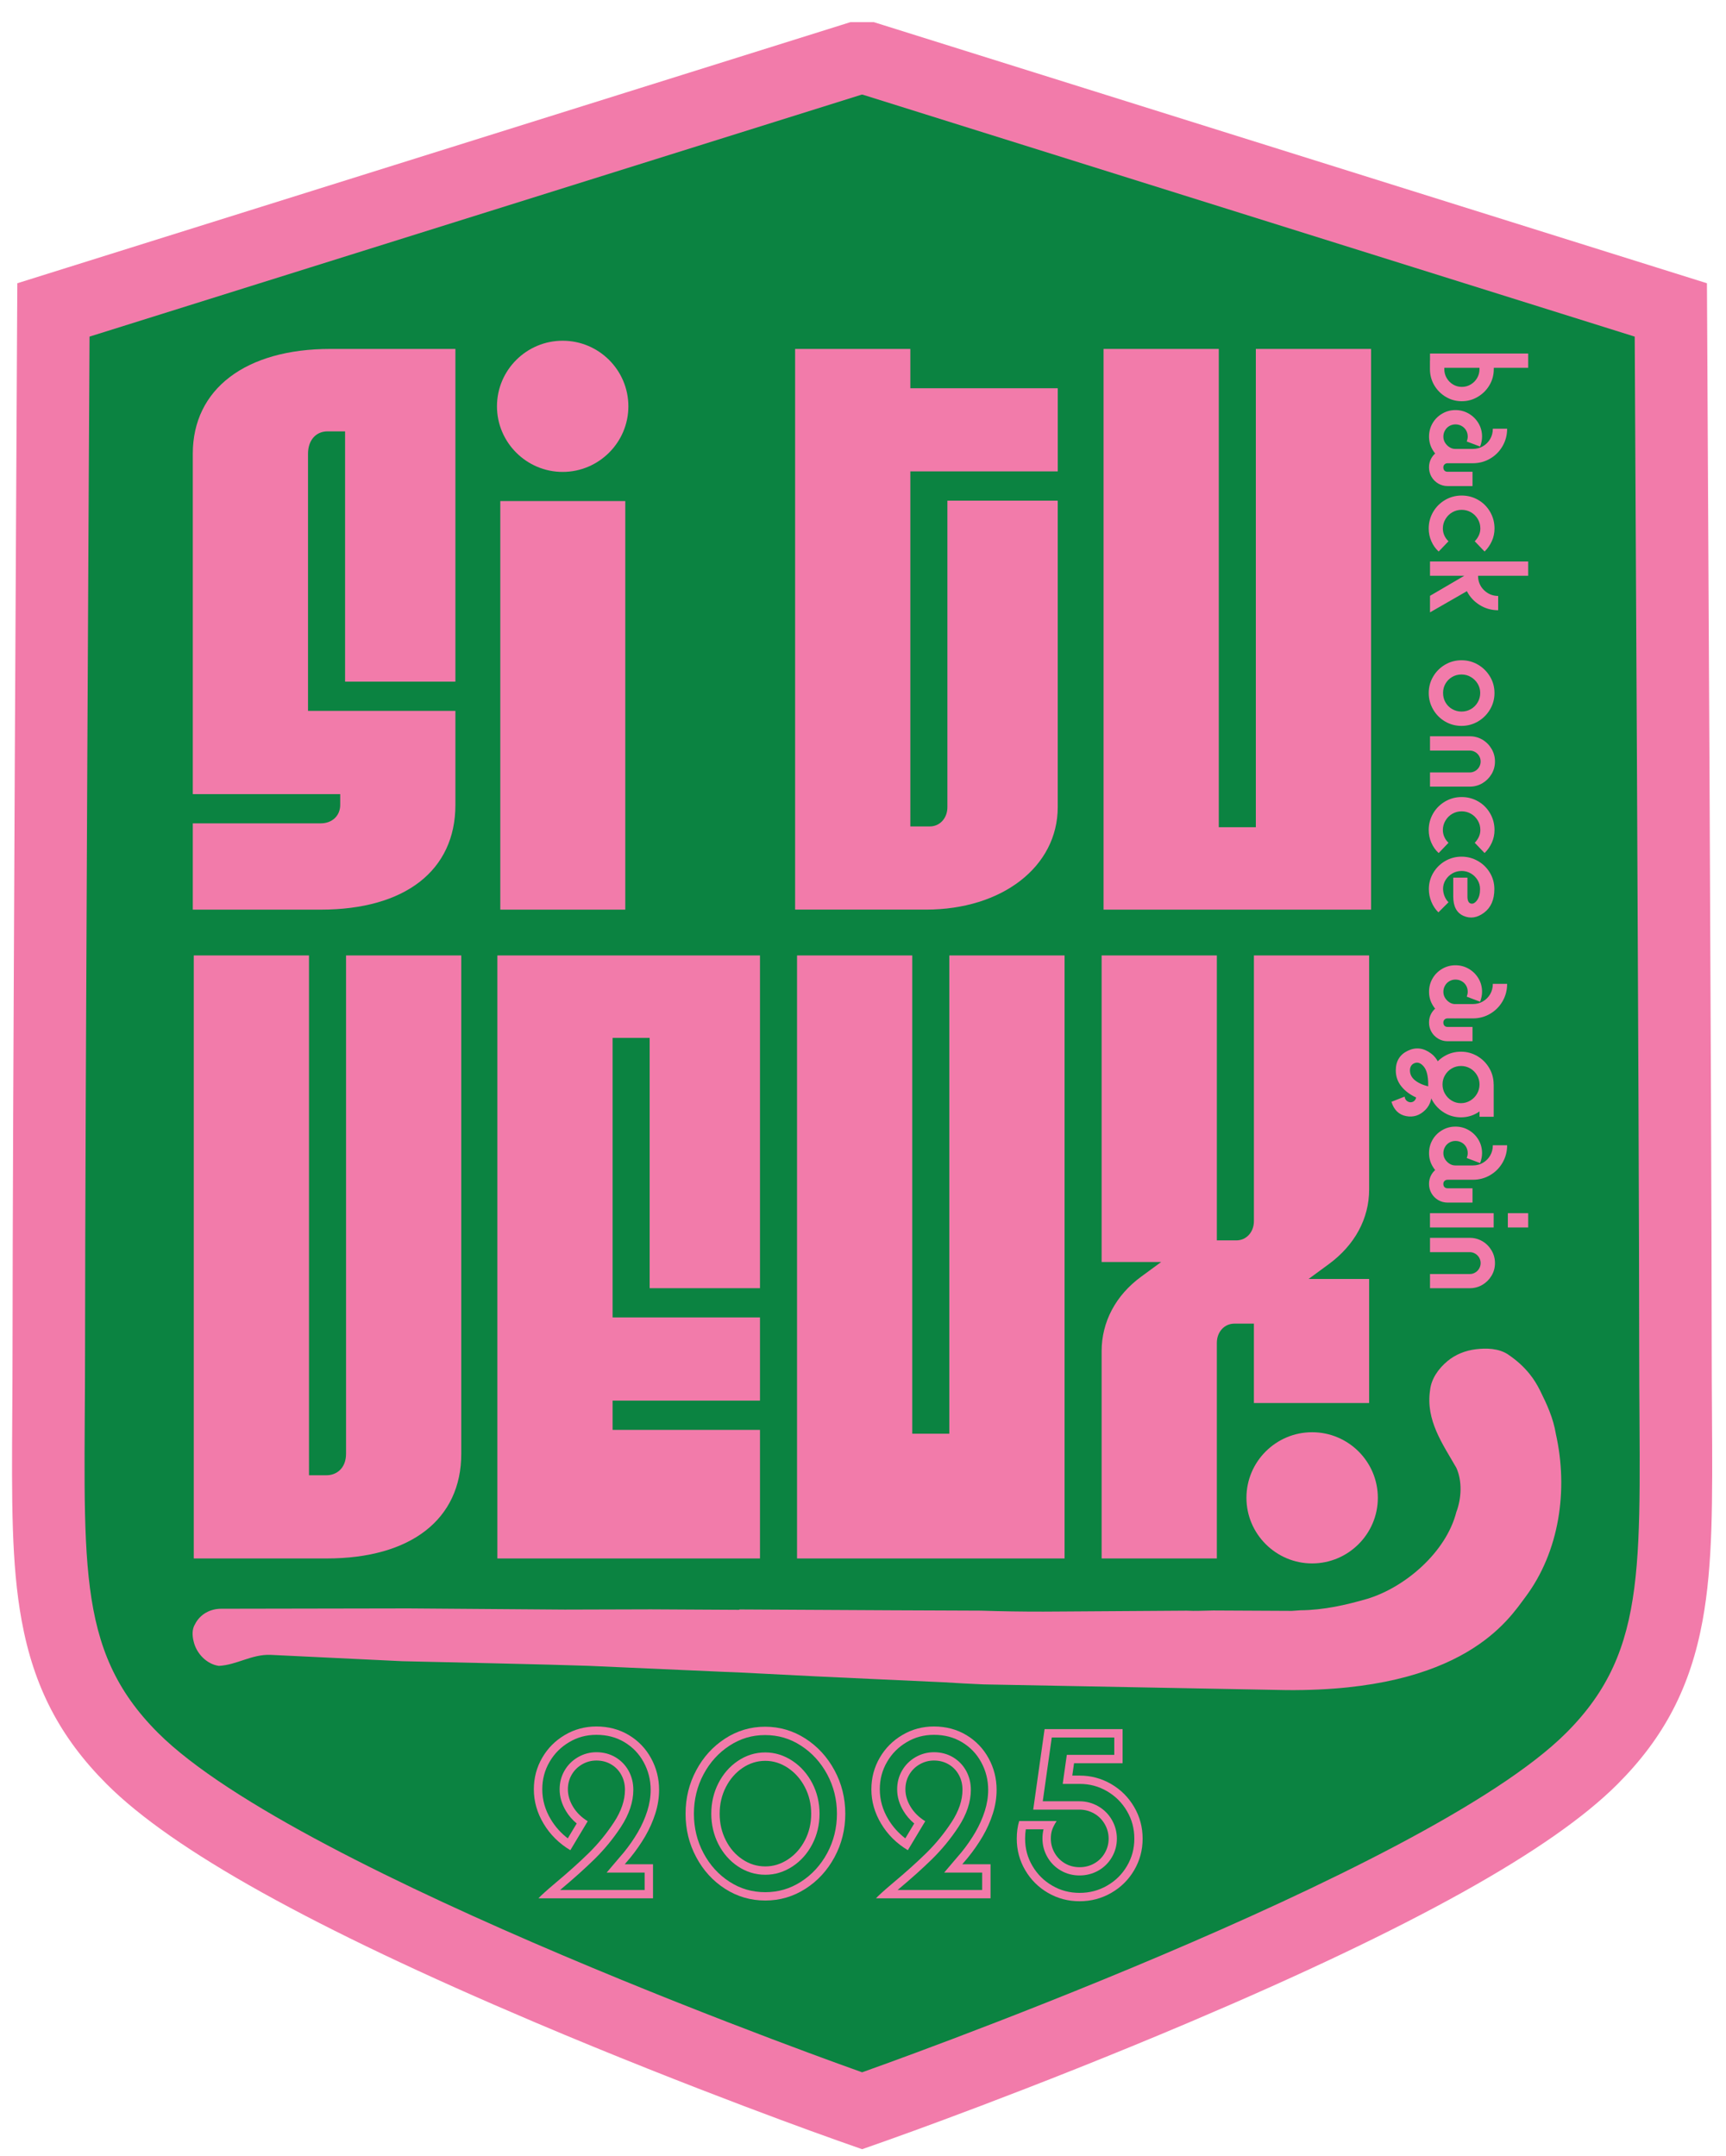 <?xml version="1.0" encoding="utf-8"?>
<!-- Generator: Adobe Illustrator 25.0.1, SVG Export Plug-In . SVG Version: 6.00 Build 0)  -->
<svg version="1.1" id="Layer_1" xmlns="http://www.w3.org/2000/svg" xmlns:xlink="http://www.w3.org/1999/xlink" x="0px" y="0px"
	 viewBox="0 0 571 713" style="enable-background:new 0 0 571 713;" xml:space="preserve">
<style type="text/css">
	.st0{fill:#0B8341;}
	.st1{fill:#F27BAA;}
	.st2{fill-rule:evenodd;clip-rule:evenodd;fill:#F27BAA;}
</style>
<g>
	<g>
		<path class="st0" d="M281.22,696.7c-7.72-2.72-189.52-67.18-237.43-115.1c-28.28-28.28-28.08-58.72-27.73-114
			c0.04-7,0.09-14.24,0.09-22.08c0-68.87,1.47-331.61,1.48-334.26l0.05-8.76l265.51-83.19h4.05l265.51,83.19l0.05,8.76
			c0.01,2.65,1.48,265.38,1.48,334.26c0,7.84,0.05,15.08,0.09,22.08c0.35,55.27,0.54,85.72-27.73,114
			c-47.92,47.92-229.72,112.38-237.43,115.1l-3.99,1.41L281.22,696.7z"/>
		<path class="st1" d="M285.4,31.31l255.4,80.02c0,0,1.48,264.55,1.48,334.19c0,70.3,3.73,99.74-24.13,127.59
			c-46.54,46.54-232.94,112.27-232.94,112.27S98.81,619.66,52.27,573.11c-27.85-27.85-24.13-57.29-24.13-127.59
			c0-69.64,1.48-334.19,1.48-334.19l255.4-80.02H285.4 M289.07,7.32h-3.67h-0.38h-3.67l-3.5,1.1L22.45,88.44L5.73,93.68l-0.1,17.52
			c-0.01,2.65-1.48,265.42-1.48,334.32c0,7.8-0.05,15.02-0.09,22c-0.18,28.91-0.32,49.79,3.1,68.44
			c4.02,21.98,12.7,38.67,28.15,54.12c21.79,21.79,68.08,47.54,141.51,78.71c52.5,22.29,98.48,38.54,100.41,39.22l7.98,2.81
			l7.98-2.81c1.93-0.68,47.91-16.94,100.41-39.22c73.43-31.17,119.72-56.91,141.51-78.71c15.44-15.44,24.12-32.13,28.15-54.12
			c3.41-18.64,3.28-39.53,3.1-68.44c-0.04-6.98-0.09-14.2-0.09-22c0-68.91-1.47-331.68-1.48-334.32l-0.1-17.52l-16.72-5.24
			L292.57,8.42L289.07,7.32L289.07,7.32z"/>
	</g>
	<g>
		<g>
			<path class="st1" d="M197.31,573.77c3.52,0,6.55,0.8,9.29,2.44c2.74,1.65,4.82,3.82,6.35,6.63c1.53,2.8,2.3,5.86,2.3,9.11
				c0,2.32-0.37,4.67-1.11,7c-0.76,2.4-1.81,4.76-3.11,7c-1.33,2.28-2.89,4.54-4.65,6.7l-1.82,2.13l-3.87,4.55h5.98h6.59v5.75
				h-27.96c0.09-0.08,0.19-0.16,0.28-0.24c4.26-3.56,8.01-6.93,11.16-10.02c3.24-3.19,6.17-6.76,8.69-10.61
				c2.71-4.14,4.09-8.27,4.09-12.26c0-2.27-0.52-4.37-1.54-6.24c-1.04-1.9-2.51-3.42-4.37-4.53c-1.86-1.1-3.98-1.66-6.28-1.66
				c-2.19,0-4.26,0.56-6.14,1.65c-1.88,1.1-3.38,2.59-4.44,4.45c-1.07,1.85-1.61,3.93-1.61,6.17c0,2.48,0.71,4.91,2.12,7.22
				c0.92,1.53,2.1,2.89,3.53,4.08l-2.95,4.92c-2.27-1.74-4.15-3.83-5.6-6.25c-1.91-3.19-2.84-6.45-2.84-9.97
				c0-3.32,0.78-6.28,2.39-9.05c1.61-2.78,3.75-4.92,6.53-6.56C191.04,574.56,193.99,573.77,197.31,573.77 M197.31,571.01
				c-3.78,0-7.26,0.93-10.43,2.8c-3.17,1.87-5.68,4.38-7.51,7.55c-1.84,3.17-2.76,6.65-2.76,10.43c0,4,1.08,7.79,3.24,11.39
				c2.16,3.6,5.1,6.51,8.83,8.75l5.75-9.59c-2.08-1.28-3.69-2.86-4.84-4.76c-1.15-1.89-1.72-3.82-1.72-5.79
				c0-1.76,0.41-3.36,1.24-4.8c0.83-1.44,1.97-2.58,3.44-3.44c1.47-0.85,3.05-1.28,4.76-1.28c1.81,0,3.44,0.43,4.88,1.28
				c1.44,0.85,2.56,2.01,3.36,3.48c0.8,1.47,1.2,3.1,1.2,4.92c0,3.46-1.21,7.05-3.64,10.75c-2.43,3.7-5.2,7.09-8.31,10.15
				c-3.12,3.06-6.78,6.35-10.99,9.87c-3.09,2.61-4.98,4.32-5.67,5.12h37.89v-11.27h-9.35l1.84-2.16c1.86-2.29,3.5-4.65,4.92-7.07
				c1.41-2.42,2.53-4.94,3.36-7.55c0.83-2.61,1.24-5.22,1.24-7.83c0-3.73-0.88-7.21-2.64-10.43c-1.76-3.22-4.21-5.78-7.35-7.67
				C204.87,571.96,201.3,571.01,197.31,571.01L197.31,571.01z"/>
		</g>
		<g>
			<path class="st1" d="M253.1,573.85c4.35,0,8.22,1.14,11.85,3.48c3.64,2.34,6.56,5.54,8.7,9.5c2.14,3.97,3.23,8.36,3.23,13.04
				c0,4.68-1.09,9.07-3.23,13.04c-2.14,3.96-5.06,7.14-8.69,9.46c-3.63,2.32-7.48,3.44-11.78,3.44c-4.35,0-8.22-1.12-11.82-3.44
				c-3.6-2.31-6.5-5.49-8.61-9.45c-2.12-3.97-3.19-8.36-3.19-13.05c0-4.69,1.07-9.08,3.19-13.05c2.11-3.96,5.01-7.15,8.62-9.49
				C244.97,574.99,248.81,573.85,253.1,573.85 M253.18,620.05c3.2,0,6.24-0.93,9.03-2.77c2.73-1.8,4.93-4.27,6.52-7.35
				c1.59-3.05,2.39-6.44,2.39-10.07c0-3.63-0.8-7.01-2.39-10.07c-1.6-3.07-3.78-5.55-6.51-7.37c-2.8-1.87-5.84-2.83-9.05-2.83
				c-3.27,0-6.33,0.95-9.1,2.83c-2.7,1.83-4.86,4.31-6.42,7.38c-1.55,3.04-2.34,6.42-2.34,10.05c0,3.62,0.79,7,2.34,10.05
				c1.57,3.08,3.74,5.55,6.44,7.36C246.86,619.11,249.91,620.05,253.18,620.05 M253.1,571.09c-4.8,0-9.21,1.31-13.23,3.92
				c-4.02,2.61-7.21,6.11-9.55,10.51c-2.35,4.4-3.52,9.18-3.52,14.35c0,5.17,1.17,9.95,3.52,14.35c2.34,4.4,5.53,7.89,9.55,10.47
				c4.02,2.58,8.46,3.88,13.31,3.88c4.8,0,9.22-1.29,13.27-3.88c4.05-2.58,7.26-6.08,9.63-10.47c2.37-4.4,3.56-9.18,3.56-14.35
				c0-5.17-1.19-9.95-3.56-14.35c-2.37-4.4-5.58-7.9-9.63-10.51C262.39,572.4,257.95,571.09,253.1,571.09L253.1,571.09z
				 M253.18,617.29c-2.72,0-5.24-0.77-7.55-2.32c-2.32-1.54-4.16-3.65-5.51-6.31c-1.36-2.66-2.04-5.59-2.04-8.79
				c0-3.2,0.68-6.13,2.04-8.79c1.36-2.66,3.2-4.78,5.51-6.35c2.32-1.57,4.84-2.36,7.55-2.36c2.66,0,5.17,0.79,7.51,2.36
				c2.34,1.57,4.21,3.69,5.59,6.35c1.39,2.67,2.08,5.6,2.08,8.79c0,3.2-0.69,6.13-2.08,8.79c-1.39,2.67-3.25,4.77-5.59,6.31
				C258.34,616.52,255.84,617.29,253.18,617.29L253.18,617.29z"/>
		</g>
		<g>
			<path class="st1" d="M308.97,573.77c3.52,0,6.55,0.8,9.29,2.44c2.74,1.65,4.82,3.82,6.35,6.63c1.53,2.8,2.3,5.86,2.3,9.11
				c0,2.32-0.37,4.67-1.11,7c-0.76,2.4-1.81,4.76-3.11,7c-1.33,2.28-2.89,4.54-4.65,6.7l-1.82,2.13l-3.87,4.55h5.98h6.59v5.75
				h-27.96c0.09-0.08,0.19-0.16,0.28-0.24c4.26-3.56,8.01-6.93,11.16-10.02c3.24-3.19,6.17-6.76,8.69-10.61
				c2.71-4.14,4.09-8.27,4.09-12.26c0-2.27-0.52-4.37-1.54-6.24c-1.04-1.9-2.51-3.42-4.37-4.53c-1.86-1.1-3.98-1.66-6.28-1.66
				c-2.19,0-4.26,0.56-6.14,1.65c-1.88,1.1-3.38,2.59-4.44,4.45c-1.07,1.85-1.61,3.93-1.61,6.17c0,2.48,0.71,4.91,2.12,7.22
				c0.92,1.53,2.1,2.89,3.53,4.08l-2.95,4.92c-2.27-1.74-4.15-3.83-5.6-6.25c-1.91-3.19-2.84-6.45-2.84-9.97
				c0-3.32,0.78-6.28,2.39-9.05c1.61-2.78,3.75-4.92,6.53-6.56C302.7,574.56,305.65,573.77,308.97,573.77 M308.97,571.01
				c-3.78,0-7.26,0.93-10.43,2.8c-3.17,1.87-5.68,4.38-7.51,7.55c-1.84,3.17-2.76,6.65-2.76,10.43c0,4,1.08,7.79,3.24,11.39
				c2.16,3.6,5.1,6.51,8.83,8.75l5.75-9.59c-2.08-1.28-3.69-2.86-4.84-4.76c-1.15-1.89-1.72-3.82-1.72-5.79
				c0-1.76,0.41-3.36,1.24-4.8c0.83-1.44,1.97-2.58,3.44-3.44c1.47-0.85,3.05-1.28,4.76-1.28c1.81,0,3.44,0.43,4.88,1.28
				c1.44,0.85,2.56,2.01,3.36,3.48c0.8,1.47,1.2,3.1,1.2,4.92c0,3.46-1.21,7.05-3.64,10.75c-2.43,3.7-5.2,7.09-8.31,10.15
				c-3.12,3.06-6.78,6.35-10.99,9.87c-3.09,2.61-4.98,4.32-5.67,5.12h37.89v-11.27h-9.35l1.84-2.16c1.86-2.29,3.5-4.65,4.92-7.07
				c1.41-2.42,2.53-4.94,3.36-7.55c0.83-2.61,1.24-5.22,1.24-7.83c0-3.73-0.88-7.21-2.64-10.43c-1.76-3.22-4.21-5.78-7.35-7.67
				C316.53,571.96,312.96,571.01,308.97,571.01L308.97,571.01z"/>
		</g>
		<g>
			<path class="st1" d="M368.63,574.65v5.75h-13.3h-2.4l-0.34,2.37l-0.58,4.08l-0.44,3.15h3.18h2.41c3.32,0,6.29,0.79,9.08,2.42
				c2.8,1.64,4.96,3.8,6.6,6.6c1.63,2.79,2.42,5.76,2.42,9.08c0,3.31-0.79,6.27-2.42,9.03c-1.63,2.78-3.79,4.91-6.59,6.52
				c-2.8,1.61-5.77,2.39-9.09,2.39c-3.32,0-6.28-0.78-9.05-2.39c-2.78-1.61-4.92-3.75-6.56-6.53c-1.63-2.76-2.42-5.72-2.42-9.03
				c0-1.08,0.08-2.11,0.23-3.08h5.87c-0.24,0.94-0.36,1.97-0.36,3.08c0,2.19,0.56,4.26,1.65,6.14c1.09,1.88,2.59,3.38,4.45,4.44
				c1.85,1.07,3.93,1.61,6.17,1.61c2.23,0,4.31-0.54,6.19-1.59c1.89-1.07,3.41-2.56,4.51-4.45c1.1-1.89,1.65-3.95,1.65-6.14
				c0-2.18-0.55-4.26-1.64-6.17c-1.1-1.92-2.63-3.45-4.54-4.54c-1.91-1.09-3.98-1.64-6.16-1.64h-4h-4.88h-3.3l2.98-21.1h3.52h5.44
				H368.63 M371.39,571.89h-14.47h-5.44h-5.91l-3.76,26.62h6.47h4.88h4c1.7,0,3.3,0.43,4.8,1.28c1.49,0.85,2.66,2.03,3.52,3.52
				c0.85,1.49,1.28,3.09,1.28,4.8c0,1.71-0.43,3.29-1.28,4.76c-0.85,1.47-2.01,2.61-3.48,3.44c-1.47,0.83-3.08,1.24-4.84,1.24
				s-3.36-0.41-4.8-1.24c-1.44-0.83-2.59-1.97-3.44-3.44c-0.85-1.47-1.28-3.05-1.28-4.76c0-1.07,0.13-2.01,0.4-2.84
				c0.27-0.83,0.77-1.82,1.52-3h-12.39c-0.53,1.76-0.8,3.7-0.8,5.84c0,3.78,0.93,7.26,2.8,10.43c1.86,3.17,4.38,5.68,7.55,7.51
				c3.17,1.84,6.65,2.76,10.43,2.76c3.78,0,7.27-0.92,10.47-2.76c3.2-1.84,5.73-4.34,7.59-7.51c1.86-3.17,2.8-6.65,2.8-10.43
				c0-3.78-0.93-7.27-2.8-10.47c-1.87-3.2-4.4-5.73-7.59-7.59c-3.2-1.86-6.69-2.8-10.47-2.8h-2.41l0.58-4.08h16.06V571.89
				L371.39,571.89z"/>
		</g>
	</g>
	<g>
		<g>
			<path class="st1" d="M150.66,235.12H101.9v-85.07c0-4.42,2.59-7.38,6.45-7.38h5.81v82.78h36.5V115.4h-41.34
				c-28.09,0-45.54,13.28-45.54,34.65v112.59h48.77v3.56c0,3.6-2.65,6.11-6.45,6.11H63.78v28.54h42.31
				c27.91,0,44.57-12.95,44.57-34.65V235.12z"/>
			<rect x="165.51" y="165.72" class="st1" width="41.35" height="135.13"/>
			<path class="st1" d="M349.92,165.59h-36.5v101.38c0,3.63-2.5,6.36-5.81,6.36h-6.45V155.91h48.77V128.4h-48.77V115.4h-38.12
				v185.44h43.28c25.26,0,43.6-14.25,43.6-33.88V165.59z"/>
			<polygon class="st1" points="365.08,115.4 365.08,300.85 453.58,300.85 453.58,115.4 415.46,115.4 415.46,273.59 403.2,273.59 
				403.2,115.4 			"/>
			<path class="st1" d="M152.6,316h-38.12v164.79c0,4.92-3.24,7.13-6.45,7.13h-5.81V316H64.1v199.44h43.93
				c27.91,0,44.57-12.95,44.57-34.65V316z"/>
			<polygon class="st1" points="251.42,426.05 251.42,316 164.54,316 164.54,515.44 251.42,515.44 251.42,472.91 202.66,472.91 
				202.66,463.24 251.42,463.24 251.42,435.72 202.66,435.72 202.66,343.26 214.92,343.26 214.92,426.05 			"/>
			<polygon class="st1" points="263.68,316 263.68,515.44 352.18,515.44 352.18,316 314.06,316 314.06,474.18 301.8,474.18 
				301.8,316 			"/>
			<path class="st1" d="M364.44,316v101.39h19.7l-6.62,4.85c-8.43,6.18-13.08,14.95-13.08,24.69v68.51h38.12v-71.31
				c0-3.63,2.5-6.36,5.81-6.36h6.45v26.27h38.12v-41.05h-20.02l6.62-4.85c8.64-6.33,13.4-15.1,13.4-24.7V316h-38.12v87.88
				c0,3.63-2.5,6.36-5.81,6.36h-6.45V316H364.44z"/>
			<path class="st2" d="M186.14,112.69c11.97,0,21.74,9.71,21.74,21.7c0,11.93-9.77,21.69-21.74,21.69
				c-11.96,0-21.73-9.76-21.73-21.69C164.41,122.41,174.18,112.69,186.14,112.69L186.14,112.69z"/>
		</g>
		<g>
			<g>
				<path class="st1" d="M473.08,116.92h32.48v4.73h-32.48V116.92z M477.81,119.24v2.83c0,1.08,0.26,2.07,0.79,2.97
					c0.53,0.9,1.23,1.61,2.11,2.13c0.88,0.53,1.85,0.79,2.9,0.79s2.03-0.26,2.92-0.79c0.9-0.53,1.61-1.24,2.13-2.13
					c0.53-0.9,0.79-1.89,0.79-2.97v-2.78h4.73v2.78c0,1.95-0.48,3.73-1.44,5.34c-0.96,1.61-2.25,2.89-3.87,3.85
					c-1.62,0.96-3.38,1.44-5.27,1.44c-1.92,0-3.68-0.48-5.29-1.44c-1.61-0.96-2.89-2.24-3.83-3.85c-0.94-1.61-1.42-3.39-1.42-5.34
					v-2.83H477.81z"/>
				<path class="st1" d="M485.56,144.39c0-0.74-0.18-1.42-0.53-2.04c-0.36-0.62-0.85-1.11-1.48-1.46c-0.63-0.36-1.32-0.53-2.06-0.53
					c-0.71,0-1.38,0.18-2,0.53c-0.62,0.36-1.11,0.85-1.46,1.49c-0.36,0.63-0.53,1.31-0.53,2.02c0,0.74,0.19,1.42,0.56,2.02
					c0.37,0.6,0.86,1.1,1.46,1.48c0.6,0.39,1.26,0.58,1.97,0.58v4.73c-1.55,0-2.99-0.39-4.32-1.18c-1.33-0.79-2.4-1.86-3.2-3.2
					c-0.81-1.35-1.21-2.82-1.21-4.43c0-1.61,0.39-3.08,1.16-4.41c0.77-1.33,1.83-2.39,3.18-3.18c1.35-0.79,2.81-1.18,4.39-1.18
					c1.61,0,3.09,0.39,4.43,1.18c1.35,0.79,2.41,1.85,3.2,3.18c0.79,1.33,1.18,2.8,1.18,4.41c0,1.08-0.22,2.18-0.65,3.29l-4.41-1.67
					C485.45,145.43,485.56,144.89,485.56,144.39z M497.09,147.53c-1.01,1.75-2.37,3.13-4.11,4.15c-1.73,1.02-3.65,1.53-5.75,1.53
					h-5.61h-2.74c-0.4,0-0.74,0.13-1,0.39c-0.26,0.26-0.39,0.58-0.39,0.95c0,0.46,0.12,0.83,0.37,1.09
					c0.25,0.26,0.59,0.39,1.02,0.39h8.26v4.73h-8.26c-1.11,0-2.14-0.28-3.09-0.84c-0.94-0.56-1.69-1.31-2.23-2.25
					c-0.54-0.94-0.81-1.99-0.81-3.13c0-1.11,0.27-2.13,0.81-3.06c0.54-0.93,1.28-1.66,2.23-2.2c0.94-0.54,1.97-0.81,3.09-0.81h2.74
					h5.61c1.24,0,2.36-0.29,3.36-0.88c1-0.59,1.8-1.38,2.39-2.39c0.59-1.01,0.88-2.14,0.88-3.41h4.73
					C498.6,143.87,498.09,145.78,497.09,147.53z"/>
				<path class="st1" d="M489.22,177.09c0.34-0.73,0.51-1.49,0.51-2.3c0-1.15-0.28-2.19-0.84-3.13c-0.56-0.94-1.31-1.69-2.25-2.23
					c-0.94-0.54-1.97-0.81-3.09-0.81c-1.11,0-2.14,0.27-3.09,0.81c-0.94,0.54-1.7,1.29-2.27,2.25c-0.57,0.96-0.86,2-0.86,3.11
					c0,0.8,0.16,1.57,0.49,2.3c0.32,0.73,0.78,1.37,1.37,1.93l-3.25,3.39c-1.02-0.93-1.83-2.06-2.41-3.39
					c-0.59-1.33-0.88-2.74-0.88-4.22c0-1.98,0.49-3.81,1.46-5.48c0.97-1.67,2.3-2.99,3.97-3.97c1.67-0.97,3.5-1.46,5.48-1.46
					c1.98,0,3.81,0.49,5.48,1.46c1.67,0.97,2.98,2.3,3.94,3.97c0.96,1.67,1.44,3.5,1.44,5.48c0,1.45-0.29,2.84-0.88,4.15
					c-0.59,1.31-1.39,2.47-2.41,3.46l-3.25-3.39C488.43,178.45,488.88,177.81,489.22,177.09z"/>
				<path class="st1" d="M505.56,190.43h-32.48v-4.73h32.48V190.43z M473.08,197.06l16.89-9.88c-0.9,1.58-1.18,3.13-0.86,4.66
					c0.32,1.53,1.1,2.79,2.32,3.78c1.22,0.99,2.62,1.48,4.2,1.48v4.73c-2.23,0-4.27-0.58-6.13-1.74c-1.86-1.16-3.26-2.68-4.22-4.57
					l-12.2,7.01V197.06z"/>
				<path class="st1" d="M474.12,223.77c0.97-1.66,2.29-2.97,3.94-3.94c1.65-0.97,3.47-1.46,5.45-1.46c1.98,0,3.8,0.49,5.45,1.46
					c1.65,0.97,2.98,2.29,3.97,3.94c0.99,1.65,1.48,3.47,1.48,5.45c0,1.95-0.5,3.76-1.48,5.43c-0.99,1.67-2.32,2.99-3.99,3.97
					c-1.67,0.97-3.48,1.46-5.43,1.46c-1.98,0-3.8-0.49-5.45-1.46c-1.66-0.97-2.97-2.3-3.94-3.97c-0.97-1.67-1.46-3.48-1.46-5.43
					C472.66,227.24,473.14,225.42,474.12,223.77z M478.2,232.3c0.54,0.94,1.28,1.69,2.23,2.23c0.94,0.54,1.97,0.81,3.09,0.81
					s2.14-0.27,3.09-0.81c0.94-0.54,1.69-1.29,2.25-2.25c0.56-0.96,0.83-2,0.83-3.11c0-1.08-0.28-2.09-0.83-3.02
					c-0.56-0.93-1.31-1.67-2.25-2.23c-0.94-0.56-1.97-0.84-3.09-0.84c-1.15,0-2.18,0.27-3.11,0.81c-0.93,0.54-1.66,1.28-2.2,2.2
					c-0.54,0.93-0.81,1.95-0.81,3.06C477.39,230.32,477.66,231.36,478.2,232.3z"/>
				<path class="st1" d="M473.08,255.48h13.13c0.65,0,1.25-0.16,1.81-0.49c0.56-0.32,1-0.77,1.32-1.32
					c0.32-0.56,0.49-1.16,0.49-1.81c0-0.65-0.16-1.25-0.49-1.81c-0.32-0.56-0.77-1-1.32-1.32c-0.56-0.32-1.16-0.49-1.81-0.49h-13.13
					v-4.73h13.13c1.52,0,2.91,0.37,4.18,1.11c1.27,0.74,2.28,1.76,3.04,3.04c0.76,1.28,1.14,2.68,1.14,4.2
					c0,1.52-0.38,2.91-1.14,4.18c-0.76,1.27-1.77,2.27-3.04,3.02c-1.27,0.74-2.66,1.11-4.18,1.11h-13.13V255.48z"/>
				<path class="st1" d="M489.22,276.81c0.34-0.73,0.51-1.49,0.51-2.3c0-1.15-0.28-2.19-0.84-3.13c-0.56-0.94-1.31-1.69-2.25-2.23
					c-0.94-0.54-1.97-0.81-3.09-0.81c-1.11,0-2.14,0.27-3.09,0.81c-0.94,0.54-1.7,1.29-2.27,2.25c-0.57,0.96-0.86,2-0.86,3.11
					c0,0.8,0.16,1.57,0.49,2.3c0.32,0.73,0.78,1.37,1.37,1.93l-3.25,3.39c-1.02-0.93-1.83-2.06-2.41-3.39
					c-0.59-1.33-0.88-2.74-0.88-4.22c0-1.98,0.49-3.81,1.46-5.48c0.97-1.67,2.3-2.99,3.97-3.97c1.67-0.97,3.5-1.46,5.48-1.46
					c1.98,0,3.81,0.49,5.48,1.46c1.67,0.97,2.98,2.3,3.94,3.97c0.96,1.67,1.44,3.5,1.44,5.48c0,1.45-0.29,2.84-0.88,4.15
					c-0.59,1.31-1.39,2.47-2.41,3.46l-3.25-3.39C488.43,278.17,488.88,277.53,489.22,276.81z"/>
				<path class="st1" d="M485.46,290.24v6.26c0,1.33,0.36,2.1,1.07,2.32c0.71,0.22,1.41-0.13,2.09-1.04
					c0.68-0.91,1.02-2.16,1.02-3.74c0-1.08-0.28-2.08-0.83-2.99c-0.56-0.91-1.3-1.64-2.23-2.18c-0.93-0.54-1.93-0.81-3.02-0.81
					c-1.11,0-2.13,0.26-3.06,0.79c-0.93,0.53-1.68,1.25-2.25,2.16c-0.57,0.91-0.86,1.91-0.86,2.99c0.03,0.87,0.2,1.68,0.51,2.44
					c0.31,0.76,0.74,1.42,1.3,1.97l-3.34,3.34c-0.99-0.96-1.76-2.12-2.32-3.48c-0.56-1.36-0.84-2.77-0.84-4.22
					c0-1.95,0.49-3.74,1.46-5.38c0.97-1.64,2.29-2.94,3.94-3.9c1.65-0.96,3.46-1.44,5.41-1.44s3.76,0.48,5.43,1.44
					c1.67,0.96,2.99,2.26,3.97,3.9c0.97,1.64,1.46,3.43,1.46,5.38c0,3.5-1.13,6.09-3.39,7.8c-2.26,1.7-4.52,2.06-6.8,1.07
					c-2.27-0.99-3.41-3.12-3.41-6.4v-6.26H485.46z"/>
				<path class="st1" d="M485.56,328.01c0-0.74-0.18-1.42-0.53-2.04c-0.36-0.62-0.85-1.11-1.48-1.46c-0.63-0.36-1.32-0.53-2.06-0.53
					c-0.71,0-1.38,0.18-2,0.53c-0.62,0.36-1.11,0.85-1.46,1.49c-0.36,0.63-0.53,1.31-0.53,2.02c0,0.74,0.19,1.42,0.56,2.02
					c0.37,0.6,0.86,1.1,1.46,1.48c0.6,0.39,1.26,0.58,1.97,0.58v4.73c-1.55,0-2.99-0.39-4.32-1.18c-1.33-0.79-2.4-1.86-3.2-3.2
					c-0.81-1.35-1.21-2.82-1.21-4.43c0-1.61,0.39-3.08,1.16-4.41c0.77-1.33,1.83-2.39,3.18-3.18c1.35-0.79,2.81-1.18,4.39-1.18
					c1.61,0,3.09,0.39,4.43,1.18c1.35,0.79,2.41,1.85,3.2,3.18c0.79,1.33,1.18,2.8,1.18,4.41c0,1.08-0.22,2.18-0.65,3.29l-4.41-1.67
					C485.45,329.05,485.56,328.5,485.56,328.01z M497.09,331.14c-1.01,1.75-2.37,3.13-4.11,4.15c-1.73,1.02-3.65,1.53-5.75,1.53
					h-5.61h-2.74c-0.4,0-0.74,0.13-1,0.39c-0.26,0.26-0.39,0.58-0.39,0.95c0,0.46,0.12,0.83,0.37,1.09
					c0.25,0.26,0.59,0.39,1.02,0.39h8.26v4.73h-8.26c-1.11,0-2.14-0.28-3.09-0.84c-0.94-0.56-1.69-1.31-2.23-2.25
					c-0.54-0.94-0.81-1.99-0.81-3.13c0-1.11,0.27-2.13,0.81-3.06c0.54-0.93,1.28-1.66,2.23-2.2c0.94-0.54,1.97-0.81,3.09-0.81h2.74
					h5.61c1.24,0,2.36-0.29,3.36-0.88c1-0.59,1.8-1.38,2.39-2.39c0.59-1.01,0.88-2.14,0.88-3.41h4.73
					C498.6,327.48,498.09,329.39,497.09,331.14z"/>
				<path class="st1" d="M471.03,352.77c-0.96-1.16-1.96-1.55-2.99-1.18c-1.04,0.37-1.57,1.18-1.6,2.41c0,1.42,0.67,2.61,2,3.55
					c1.33,0.94,3,1.58,5.01,1.93c0.56,3.22-0.08,5.75-1.9,7.59c-1.83,1.84-3.94,2.53-6.36,2.07c-2.41-0.46-4.04-2.04-4.87-4.73
					l4.36-1.72c0.09,0.74,0.43,1.28,1,1.6c0.57,0.33,1.14,0.36,1.72,0.12c0.57-0.25,0.94-0.73,1.09-1.44
					c-2.01-0.9-3.63-2.11-4.87-3.64c-1.24-1.53-1.86-3.3-1.86-5.31c0-3.06,1.32-5.23,3.97-6.5c2.65-1.27,5.22-0.96,7.73,0.93
					c2.51,1.89,3.76,5.29,3.76,10.21h-4.73C472.47,355.88,471.99,353.93,471.03,352.77z M473.93,353.23
					c0.97-1.66,2.29-2.97,3.94-3.94c1.65-0.97,3.47-1.46,5.45-1.46c1.95,0,3.75,0.49,5.41,1.46c1.65,0.97,2.97,2.29,3.94,3.94
					c0.97,1.65,1.46,3.46,1.46,5.41c0,1.98-0.49,3.8-1.46,5.45c-0.97,1.65-2.29,2.98-3.94,3.97c-1.65,0.99-3.46,1.48-5.41,1.48
					c-1.98,0-3.8-0.5-5.45-1.48c-1.66-0.99-2.97-2.31-3.94-3.97c-0.97-1.66-1.46-3.47-1.46-5.45
					C472.47,356.69,472.96,354.89,473.93,353.23z M478.04,361.75c0.56,0.96,1.3,1.72,2.23,2.27c0.93,0.56,1.93,0.84,3.02,0.84
					c1.11,0,2.14-0.28,3.09-0.84c0.94-0.56,1.69-1.31,2.25-2.27c0.56-0.96,0.83-2,0.83-3.11c0-1.08-0.28-2.1-0.83-3.04
					c-0.56-0.94-1.3-1.69-2.23-2.23c-0.93-0.54-1.95-0.81-3.06-0.81c-1.11,0-2.13,0.27-3.06,0.81c-0.93,0.54-1.67,1.28-2.23,2.23
					c-0.56,0.94-0.83,1.96-0.83,3.04C477.21,359.75,477.48,360.79,478.04,361.75z M489.46,369.36v-10.72h4.69v10.72H489.46z"/>
				<path class="st1" d="M485.56,381.38c0-0.74-0.18-1.42-0.53-2.04c-0.36-0.62-0.85-1.11-1.48-1.46c-0.63-0.36-1.32-0.53-2.06-0.53
					c-0.71,0-1.38,0.18-2,0.53c-0.62,0.35-1.11,0.85-1.46,1.48c-0.36,0.63-0.53,1.31-0.53,2.02c0,0.74,0.19,1.42,0.56,2.02
					c0.37,0.6,0.86,1.1,1.46,1.48c0.6,0.39,1.26,0.58,1.97,0.58v4.73c-1.55,0-2.99-0.39-4.32-1.18c-1.33-0.79-2.4-1.86-3.2-3.2
					c-0.81-1.35-1.21-2.82-1.21-4.43c0-1.61,0.39-3.08,1.16-4.41c0.77-1.33,1.83-2.39,3.18-3.18c1.35-0.79,2.81-1.18,4.39-1.18
					c1.61,0,3.09,0.39,4.43,1.18c1.35,0.79,2.41,1.85,3.2,3.18c0.79,1.33,1.18,2.8,1.18,4.41c0,1.08-0.22,2.18-0.65,3.29l-4.41-1.67
					C485.45,382.41,485.56,381.87,485.56,381.38z M497.09,384.51c-1.01,1.75-2.37,3.13-4.11,4.15c-1.73,1.02-3.65,1.53-5.75,1.53
					h-5.61h-2.74c-0.4,0-0.74,0.13-1,0.39c-0.26,0.26-0.39,0.58-0.39,0.95c0,0.46,0.12,0.83,0.37,1.09
					c0.25,0.26,0.59,0.39,1.02,0.39h8.26v4.73h-8.26c-1.11,0-2.14-0.28-3.09-0.83c-0.94-0.56-1.69-1.31-2.23-2.25
					c-0.54-0.94-0.81-1.99-0.81-3.13c0-1.11,0.27-2.13,0.81-3.06c0.54-0.93,1.28-1.66,2.23-2.2c0.94-0.54,1.97-0.81,3.09-0.81h2.74
					h5.61c1.24,0,2.36-0.29,3.36-0.88c1-0.59,1.8-1.38,2.39-2.39c0.59-1.01,0.88-2.14,0.88-3.41h4.73
					C498.6,380.85,498.09,382.76,497.09,384.51z"/>
				<path class="st1" d="M494.14,405.97h-21.07v-4.73h21.07V405.97z M505.56,405.97h-6.73v-4.73h6.73V405.97z"/>
				<path class="st1" d="M473.08,421.37h13.13c0.65,0,1.25-0.16,1.81-0.49c0.56-0.32,1-0.77,1.32-1.32
					c0.32-0.56,0.49-1.16,0.49-1.81c0-0.65-0.16-1.25-0.49-1.81s-0.77-1-1.32-1.32c-0.56-0.32-1.16-0.49-1.81-0.49h-13.13v-4.73
					h13.13c1.52,0,2.91,0.37,4.18,1.11c1.27,0.74,2.28,1.76,3.04,3.04c0.76,1.28,1.14,2.68,1.14,4.2c0,1.52-0.38,2.91-1.14,4.18
					c-0.76,1.27-1.77,2.27-3.04,3.02c-1.27,0.74-2.66,1.11-4.18,1.11h-13.13V421.37z"/>
			</g>
			<path class="st2" d="M434.08,473.69c11.97,0,21.74,9.71,21.74,21.7c0,11.93-9.77,21.69-21.74,21.69
				c-11.96,0-21.73-9.76-21.73-21.69C412.35,483.4,422.12,473.69,434.08,473.69L434.08,473.69z"/>
			<path class="st2" d="M325.36,557.09c-4.34-0.19-8.68-0.41-13.08-0.7c-14.01-0.67-28.2-1.27-42.17-1.95l-24.83-1.26l-6.51-0.27
				l-44.08-1.96c-11.63-0.43-50.14-1.26-61.65-1.53l-43.58-2.1c-6.25-0.21-11.06,3.32-17.04,3.65c-4.07-0.56-7.43-4.13-8.34-8.01
				c-0.5-1.91-0.61-4.08,0.43-5.77c1.71-3.39,5.16-5.17,8.82-5.12l61.8-0.11l51.72,0.39l28.47-0.08l29.16,0.16l0.19-0.12l32.09,0.17
				l18.4,0.1l29.23,0.12c7.06,0.23,13.92,0.33,20.78,0.32v0l0.04,0c2.24,0,4.49-0.02,6.74-0.04l40.62-0.27
				c2.84,0.17,5.79-0.02,8.78-0.06l26.01,0.13l2.83-0.2c7.75-0.07,15.01-1.73,22.14-3.79c12.59-3.82,26.08-15.46,29.45-28.67
				c1.72-4.51,2.01-10.27,0.01-14.66c-4.49-7.86-10.19-15.69-8.69-25.67c0.38-3.73,2.76-7.15,5.8-9.66
				c2.64-2.18,5.91-3.46,9.31-3.88c3.65-0.45,7.51-0.28,10.51,1.6c3.14,2.12,5.37,4.16,7.38,6.67c1.31,1.63,2.41,3.42,3.34,5.29
				c2.3,4.61,4.43,9.22,5.27,14.43c4.16,18.5,1.19,38.93-10.07,53.96c-5.54,7.39-20.34,31.22-78.88,30.78L325.36,557.09
				L325.36,557.09z"/>
		</g>
	</g>
</g>
</svg>
